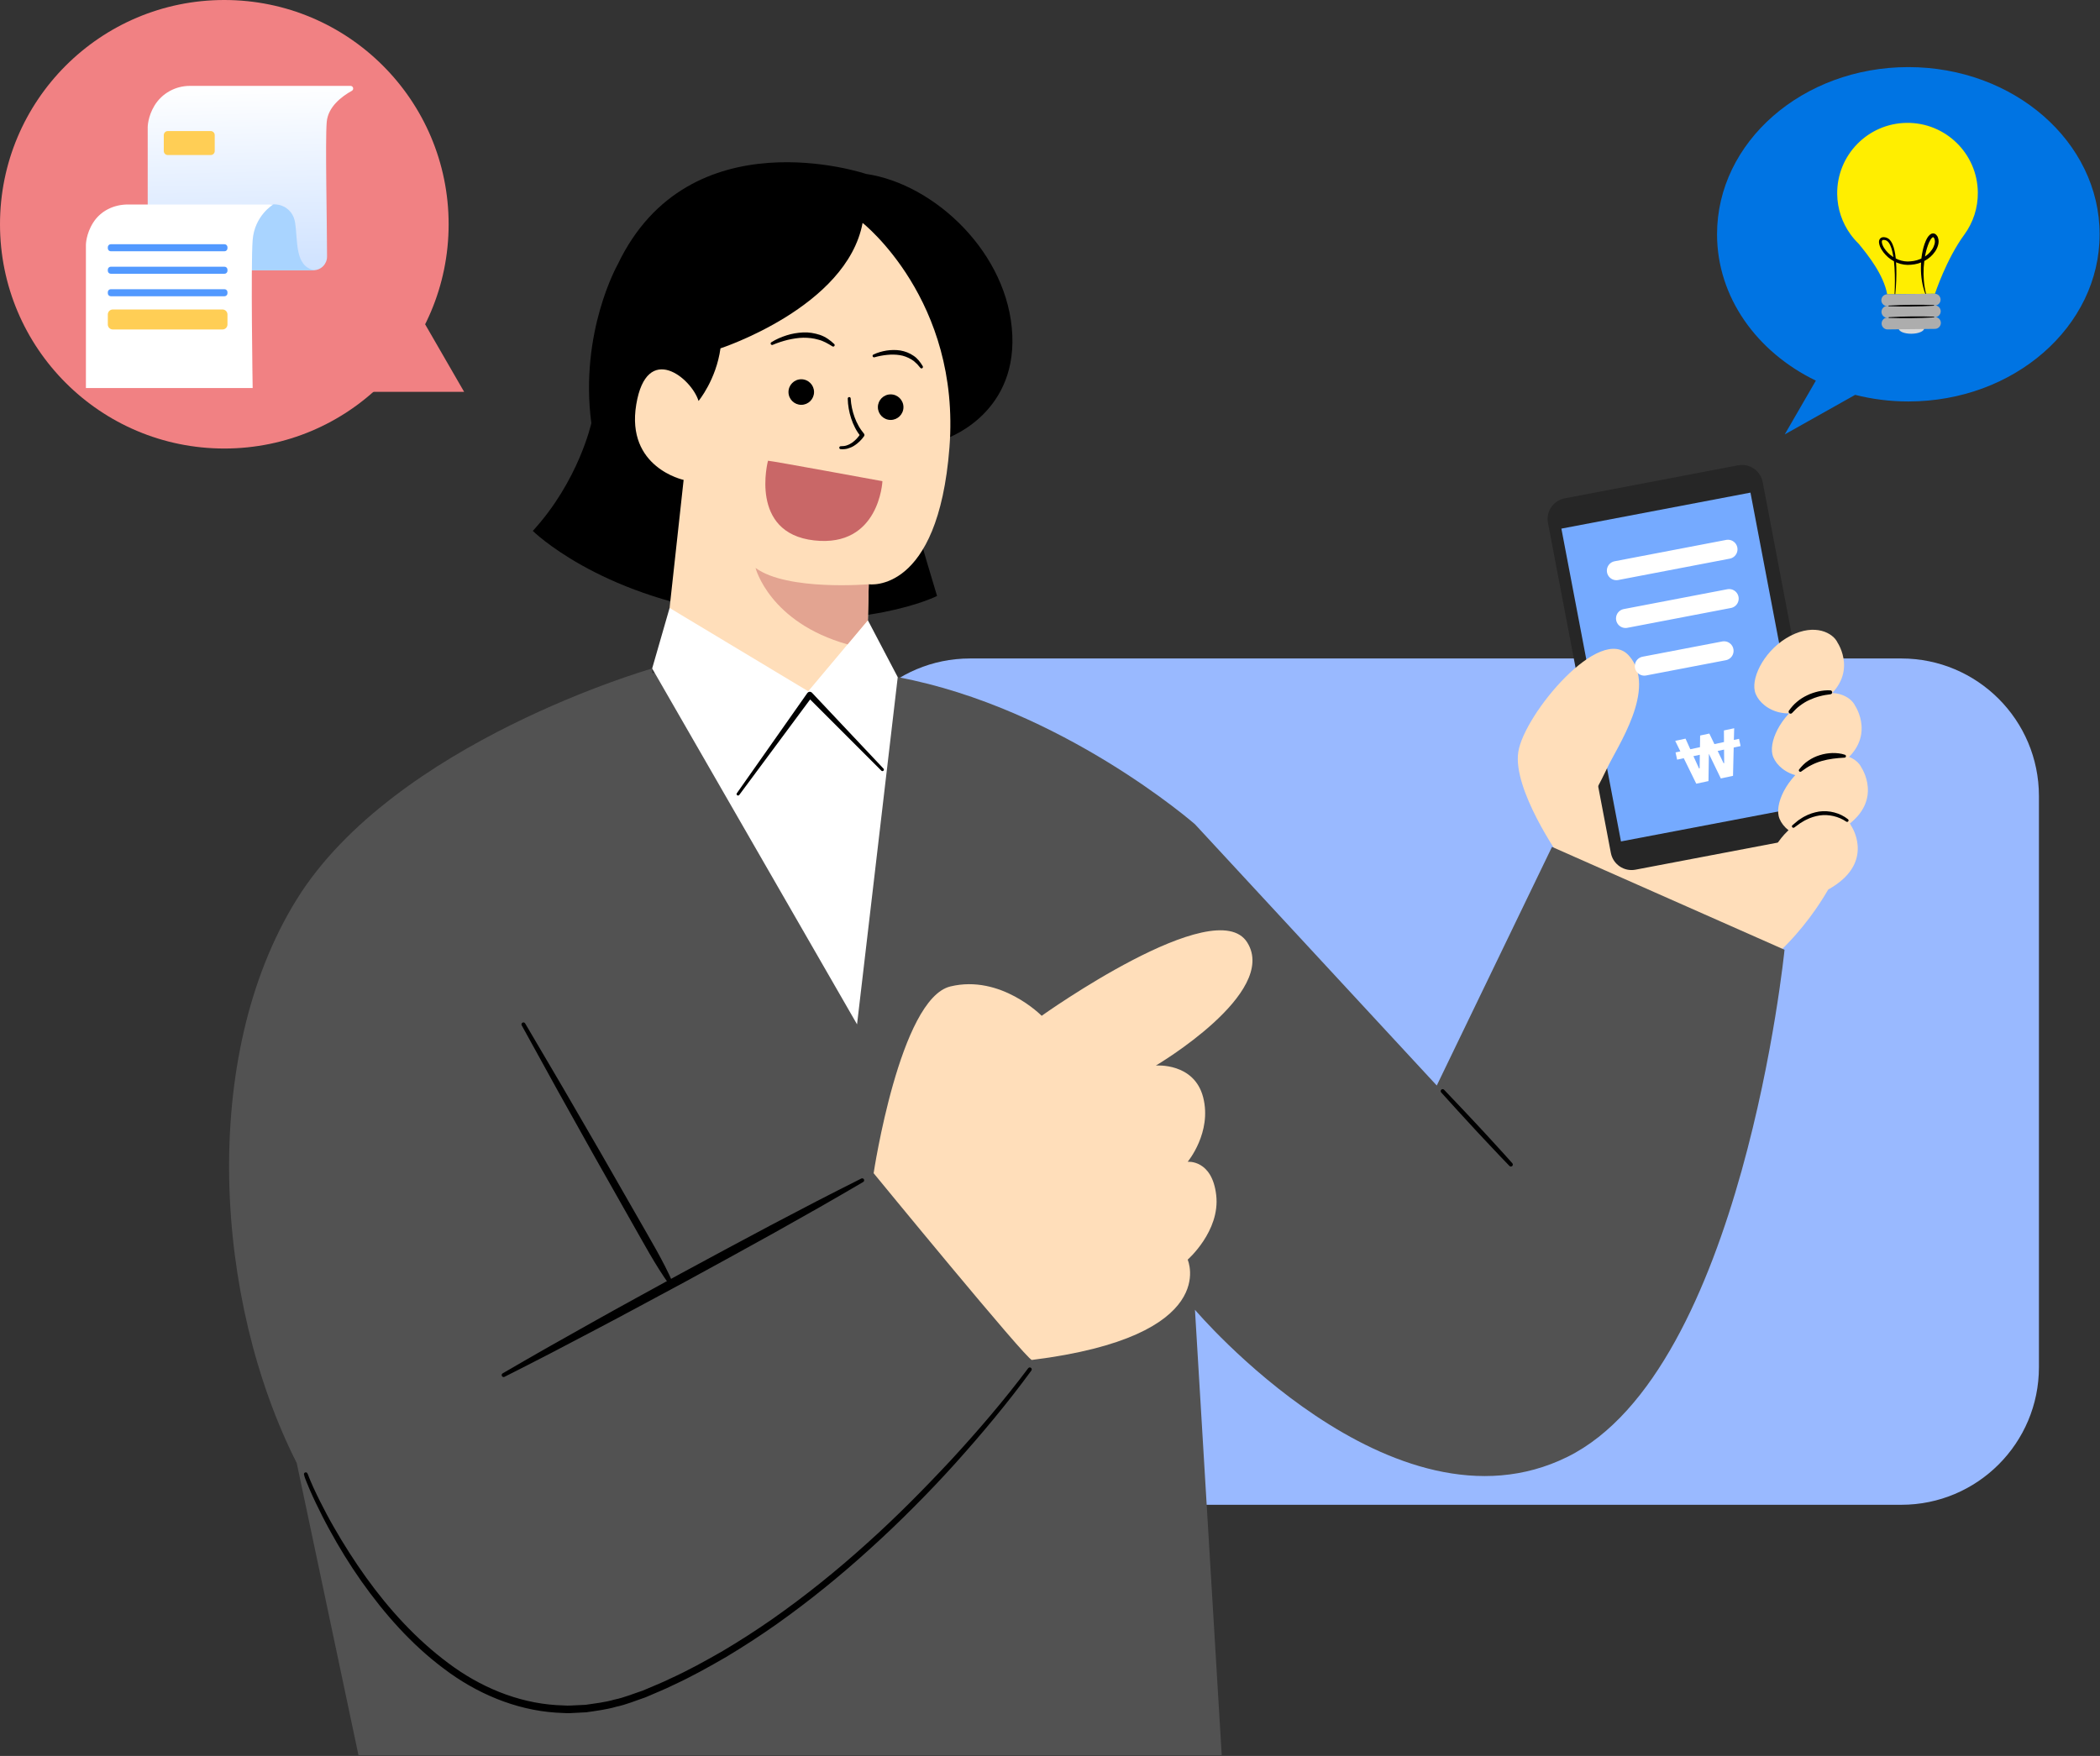 <svg width="220" height="184" viewBox="0 0 220 184" fill="none" xmlns="http://www.w3.org/2000/svg">
<rect x="0" y="0" width="220" height="184" fill="#333333" stroke="none"/>
<path d="M69 148.249L87.208 137.065V83.418C87.208 75.455 93.663 69 101.626 69H199.184C207.147 69 213.602 75.455 213.602 83.418V143.267C213.602 151.23 207.147 157.684 199.184 157.684H101.626C95.414 157.684 90.121 153.756 88.093 148.249H69Z" fill="#99B9FF"/>
<circle cx="23.5" cy="23.5" r="23.5" fill="#F18183"/>
<path d="M48.624 41.062L36.5 41.062L42.562 30.562L48.624 41.062Z" fill="#F18183"/>
<path d="M19.884 9H36.723C37.009 9 37.107 9.381 36.856 9.519C35.799 10.105 34.356 11.191 34.227 12.802C34.063 14.845 34.265 23.417 34.262 26.89C34.261 27.679 33.622 28.318 32.833 28.318H15.474V13.316C15.474 13.316 15.474 12.232 16.186 11.063C16.97 9.776 18.377 9 19.884 9Z" fill="url(#paint0_linear_3541_2498)"/>
<path d="M28.061 21.517C28.672 21.329 29.338 21.401 29.883 21.734C30.342 22.015 30.781 22.496 30.913 23.322C31.221 25.249 30.849 27.92 32.942 28.319H26.384L25.942 22.166L28.061 21.517Z" fill="#A9D4FF"/>
<path d="M13.405 21.428H28.626C28.626 21.428 26.674 22.576 26.469 25.145C26.263 27.714 26.469 40.662 26.469 40.662H9V25.659C9 25.659 9 24.532 9.755 23.337C10.544 22.088 11.928 21.428 13.405 21.428Z" fill="white"/>
<path d="M23.519 27.948H11.606C11.435 27.948 11.295 28.088 11.295 28.259V28.377C11.295 28.548 11.435 28.687 11.606 28.687H23.519C23.69 28.687 23.83 28.548 23.83 28.377V28.259C23.83 28.088 23.69 27.948 23.519 27.948Z" fill="#5299FF"/>
<path d="M23.519 25.592H11.606C11.435 25.592 11.295 25.732 11.295 25.902V26.02C11.295 26.191 11.435 26.331 11.606 26.331H23.519C23.69 26.331 23.83 26.191 23.83 26.02V25.902C23.83 25.732 23.69 25.592 23.519 25.592Z" fill="#5299FF"/>
<path d="M23.519 30.305H11.606C11.435 30.305 11.295 30.444 11.295 30.615V30.733C11.295 30.904 11.435 31.044 11.606 31.044H23.519C23.69 31.044 23.83 30.904 23.83 30.733V30.615C23.83 30.444 23.69 30.305 23.519 30.305Z" fill="#5299FF"/>
<path d="M23.306 32.429H11.818C11.53 32.429 11.295 32.664 11.295 32.952V34.003C11.295 34.291 11.531 34.526 11.818 34.526H23.306C23.594 34.526 23.83 34.291 23.83 34.003V32.952C23.83 32.664 23.594 32.429 23.306 32.429Z" fill="#FFCE55"/>
<path d="M22.077 16.247H17.578C17.348 16.247 17.159 16.059 17.159 15.829V14.153C17.159 13.923 17.348 13.734 17.578 13.734H22.077C22.307 13.734 22.495 13.923 22.495 14.153V15.829C22.495 16.059 22.307 16.247 22.077 16.247Z" fill="#FFCE55"/>
<path d="M179.881 24.549C179.881 14.874 188.853 7.031 199.921 7.031C210.988 7.031 219.961 14.874 219.961 24.549C219.961 34.225 210.988 42.068 199.921 42.068C197.986 42.068 196.118 41.824 194.348 41.377L186.972 45.52L190.233 39.886C184.061 36.9 179.881 31.152 179.881 24.549Z" fill="#0074E3"/>
<path d="M200.256 34.972C200.99 34.964 201.582 34.71 201.579 34.405C201.575 34.1 200.977 33.86 200.243 33.868C199.509 33.877 198.917 34.131 198.92 34.436C198.924 34.741 199.522 34.981 200.256 34.972Z" fill="#D9D9D9"/>
<path d="M205.809 24.554C206.702 23.318 207.221 21.797 207.202 20.156C207.154 16.087 203.817 12.827 199.748 12.875C195.68 12.923 192.42 16.26 192.468 20.328C192.486 21.894 192.993 23.338 193.839 24.522L193.839 24.521C193.84 24.523 193.843 24.527 193.844 24.529C194.104 24.89 194.394 25.228 194.712 25.537C195.688 26.722 197.326 28.769 197.707 30.839L202.71 30.78C202.71 30.78 203.896 27.16 205.781 24.592C205.789 24.582 205.796 24.571 205.804 24.56C205.806 24.558 205.807 24.556 205.809 24.554Z" fill="#FFEE00"/>
<path d="M198.477 30.826C198.521 29.899 198.529 28.969 198.472 28.047C198.442 27.585 198.395 27.126 198.311 26.676C198.228 26.231 198.112 25.772 197.869 25.427C197.74 25.257 197.594 25.154 197.388 25.142C197.183 25.125 197.131 25.2 197.147 25.404C197.207 25.795 197.489 26.187 197.794 26.494C198.418 27.118 199.299 27.494 200.18 27.383C201.057 27.317 201.917 26.881 202.398 26.157C202.522 25.982 202.608 25.785 202.665 25.587C202.722 25.39 202.719 25.184 202.656 25.029L202.633 24.97L202.595 24.924L202.56 24.877C202.548 24.867 202.54 24.864 202.532 24.854C202.518 24.853 202.518 24.846 202.502 24.852C202.488 24.853 202.458 24.867 202.428 24.894C202.299 24.997 202.186 25.203 202.096 25.396C201.742 26.21 201.587 27.134 201.528 28.042C201.479 28.956 201.55 29.881 201.772 30.78C201.777 30.799 201.765 30.82 201.745 30.825C201.727 30.829 201.709 30.819 201.702 30.802C201.376 29.924 201.23 28.976 201.24 28.033C201.243 27.562 201.273 27.088 201.356 26.62C201.439 26.153 201.55 25.687 201.748 25.239C201.855 25.017 201.954 24.791 202.184 24.592C202.211 24.567 202.246 24.544 202.285 24.523C202.319 24.5 202.365 24.484 202.414 24.472C202.511 24.443 202.63 24.464 202.721 24.511C202.759 24.537 202.8 24.564 202.831 24.594L202.904 24.683L202.973 24.775L203.016 24.877C203.125 25.153 203.107 25.438 203.038 25.685C202.966 25.933 202.859 26.166 202.714 26.369C202.149 27.202 201.177 27.674 200.21 27.741C199.229 27.854 198.222 27.429 197.558 26.725C197.39 26.549 197.238 26.356 197.111 26.145C196.987 25.933 196.879 25.704 196.849 25.431C196.838 25.299 196.847 25.129 196.973 24.991C197.105 24.852 197.287 24.842 197.416 24.859C197.487 24.864 197.546 24.882 197.612 24.899C197.677 24.928 197.749 24.946 197.803 24.99C197.923 25.063 198.012 25.166 198.087 25.269C198.37 25.697 198.466 26.172 198.546 26.636C198.62 27.102 198.646 27.571 198.662 28.038C198.684 28.973 198.646 29.905 198.552 30.832C198.55 30.852 198.532 30.867 198.511 30.865C198.491 30.863 198.476 30.845 198.477 30.826Z" fill="black"/>
<path d="M202.684 32.023L197.722 32.081C197.38 32.085 197.097 31.809 197.093 31.467C197.089 31.125 197.365 30.842 197.707 30.838L202.67 30.779C203.012 30.775 203.295 31.052 203.299 31.394C203.303 31.736 203.026 32.019 202.684 32.023Z" fill="#ADADAD"/>
<path d="M202.699 33.243L197.736 33.301C197.394 33.305 197.111 33.029 197.107 32.687C197.103 32.344 197.379 32.062 197.722 32.057L202.684 31.999C203.026 31.995 203.309 32.272 203.313 32.614C203.317 32.956 203.041 33.239 202.699 33.243Z" fill="#ADADAD"/>
<path d="M202.713 34.463L197.75 34.521C197.408 34.525 197.125 34.248 197.121 33.906C197.117 33.564 197.394 33.281 197.736 33.277L202.699 33.219C203.041 33.215 203.324 33.491 203.328 33.833C203.331 34.175 203.055 34.459 202.713 34.463Z" fill="#ADADAD"/>
<path d="M197.869 32.019C198.262 31.995 198.654 31.976 199.048 31.965L200.227 31.938L201.406 31.936C201.799 31.939 202.192 31.949 202.585 31.964C202.606 31.965 202.622 31.982 202.621 32.002C202.62 32.021 202.605 32.036 202.586 32.038C202.194 32.062 201.801 32.081 201.408 32.093L200.229 32.119L199.05 32.12C198.656 32.118 198.263 32.108 197.87 32.093C197.85 32.092 197.834 32.075 197.834 32.055C197.835 32.035 197.85 32.02 197.869 32.019Z" fill="black"/>
<path d="M197.883 33.239C198.276 33.215 198.669 33.196 199.062 33.184L200.241 33.158L201.42 33.156C201.813 33.159 202.206 33.168 202.6 33.184C202.62 33.185 202.636 33.202 202.635 33.222C202.635 33.241 202.619 33.256 202.601 33.257C202.208 33.282 201.815 33.301 201.422 33.313L200.243 33.339L199.064 33.34C198.671 33.337 198.278 33.328 197.884 33.313C197.864 33.312 197.848 33.295 197.849 33.275C197.849 33.255 197.864 33.24 197.883 33.239Z" fill="black"/>
<path d="M192.066 92.204C192.066 92.204 188.719 99.256 181.897 103.097L167.662 99.018L163.381 89.752C163.381 89.752 162.738 84.606 163.381 83.961C164.025 83.317 171.714 76.995 171.714 76.995L188.888 83.777L192.066 92.204Z" fill="#FFDEBA"/>
<path d="M171.338 91.132L189.494 87.674C190.692 87.445 191.478 86.289 191.25 85.092L184.663 50.515C184.435 49.318 183.279 48.532 182.082 48.76L163.926 52.219C162.728 52.447 161.942 53.603 162.17 54.8L168.757 89.377C168.985 90.575 170.141 91.361 171.338 91.132Z" fill="#262626"/>
<path d="M169.817 88.172L189.625 84.399L183.382 51.621L163.574 55.394L169.817 88.172Z" fill="#75AAFF"/>
<path d="M163.382 89.753C163.382 89.753 158.446 82.716 159.06 78.787C159.674 74.858 167.655 65.281 170.663 68.719C173.671 72.157 169.373 78.296 168.33 80.567C167.286 82.838 163.382 89.753 163.382 89.753Z" fill="#FFDEBA"/>
<path d="M193.949 86.559C193.949 86.559 196.227 89.941 192.405 92.661C188.582 95.38 185.642 93.249 185.274 91.631C184.906 90.014 186.451 87.147 189.023 85.824C191.596 84.501 193.485 85.537 193.949 86.559Z" fill="#FFDEBA"/>
<path d="M195.01 80.438C195.01 80.438 197.289 83.82 193.467 86.54C189.644 89.26 186.703 87.127 186.336 85.51C185.968 83.893 187.512 81.026 190.085 79.703C192.658 78.38 194.547 79.416 195.01 80.438Z" fill="#FFDEBA"/>
<path d="M194.355 73.973C194.355 73.973 196.633 77.355 192.811 80.075C188.988 82.795 186.047 80.663 185.68 79.046C185.313 77.428 186.856 74.561 189.429 73.238C192.002 71.915 193.891 72.952 194.355 73.973Z" fill="#FFDEBA"/>
<path d="M192.512 67.352C192.512 67.352 194.791 70.734 190.969 73.453C187.146 76.174 184.205 74.041 183.838 72.424C183.47 70.807 185.014 67.94 187.587 66.617C190.16 65.294 192.049 66.33 192.512 67.352Z" fill="#FFDEBA"/>
<path d="M193.226 79.394C192.409 79.437 191.599 79.526 190.836 79.747C190.453 79.856 190.083 80.004 189.73 80.189C189.368 80.363 189.044 80.6 188.706 80.842L188.695 80.85C188.625 80.9 188.528 80.883 188.479 80.814C188.437 80.756 188.442 80.68 188.483 80.628C188.753 80.284 189.064 79.952 189.442 79.71C189.811 79.455 190.221 79.258 190.65 79.13C191.076 78.993 191.522 78.922 191.965 78.909C192.41 78.904 192.848 78.944 193.281 79.09C193.363 79.118 193.407 79.206 193.379 79.288C193.358 79.35 193.302 79.391 193.24 79.394L193.226 79.394Z" fill="black"/>
<path d="M193.405 86.088C193.016 85.821 192.545 85.622 192.074 85.514C191.599 85.406 191.108 85.376 190.626 85.448C190.147 85.525 189.675 85.669 189.235 85.895C189.009 85.993 188.808 86.142 188.591 86.263C188.386 86.404 188.187 86.557 187.984 86.704L187.97 86.714C187.901 86.764 187.804 86.748 187.755 86.679C187.707 86.613 187.72 86.522 187.781 86.47C187.982 86.303 188.179 86.13 188.385 85.967C188.609 85.829 188.818 85.664 189.058 85.549C189.522 85.291 190.04 85.131 190.569 85.04C191.102 84.968 191.649 85.001 192.168 85.138C192.689 85.275 193.171 85.504 193.602 85.849C193.669 85.903 193.679 86 193.626 86.066C193.575 86.129 193.485 86.142 193.419 86.097L193.405 86.088Z" fill="black"/>
<path d="M191.745 72.753C191.38 72.793 190.99 72.862 190.625 72.964C190.254 73.056 189.898 73.196 189.552 73.351C189.205 73.505 188.883 73.708 188.58 73.934C188.271 74.155 188.009 74.431 187.747 74.71L187.735 74.722C187.657 74.805 187.527 74.809 187.444 74.731C187.367 74.659 187.358 74.542 187.418 74.46C187.662 74.124 187.933 73.797 188.263 73.536C188.581 73.26 188.943 73.04 189.32 72.86C189.695 72.674 190.096 72.546 190.501 72.451C190.912 72.368 191.317 72.317 191.75 72.341C191.863 72.347 191.951 72.444 191.944 72.557C191.939 72.66 191.859 72.741 191.761 72.751L191.745 72.753Z" fill="black"/>
<path d="M68.321 70.048C68.321 70.048 41.327 77.748 31.087 94.24C20.847 110.732 22.463 136.279 31.087 153.309L37.554 183.922H127.99L125.187 137.249C125.187 137.249 145.883 161.717 164.207 152.663C182.531 143.609 186.951 99.523 186.951 99.523L162.59 88.743L150.518 113.75L125.187 86.371C125.187 86.371 111.266 74.189 94.049 70.957L68.321 70.526" fill="#525252"/>
<path d="M70.148 63.706L68.321 70.048L89.786 107.339L94.049 70.957L90.919 64.993L70.148 63.706Z" fill="white"/>
<path d="M98.794 46.062C98.982 46.062 106.426 43.608 106.051 35.107C105.675 26.606 97.981 19.288 90.724 18.224C90.724 18.224 72.208 11.968 64.701 27.732C64.701 27.732 60.697 34.8 61.949 44.341C61.949 44.341 60.635 50.377 55.818 55.633C55.818 55.633 62.574 62.326 76.525 64.328C90.474 66.329 98.169 62.451 98.169 62.451C98.169 62.451 96.042 55.444 95.917 54.632C95.791 53.819 98.794 46.062 98.794 46.062Z" fill="black"/>
<path d="M90.368 23.359C90.368 23.359 100.661 31.447 99.466 46.887C98.272 62.328 91.011 61.225 91.011 61.225L90.919 64.993L84.669 72.437L70.148 63.706L71.618 50.288C71.618 50.288 65.553 49.001 66.656 42.384C67.758 35.766 72.446 39.626 73.181 42.016C73.181 42.016 75.02 39.81 75.479 36.502C75.479 36.502 88.714 32.182 90.368 23.359Z" fill="#FFDEBA"/>
<path d="M83.942 42.42C84.682 42.42 85.281 41.821 85.281 41.081C85.281 40.342 84.682 39.742 83.942 39.742C83.203 39.742 82.603 40.342 82.603 41.081C82.603 41.821 83.203 42.42 83.942 42.42Z" fill="black"/>
<path d="M93.308 44.004C94.047 44.004 94.647 43.405 94.647 42.665C94.647 41.926 94.047 41.326 93.308 41.326C92.568 41.326 91.969 41.926 91.969 42.665C91.969 43.405 92.568 44.004 93.308 44.004Z" fill="black"/>
<path d="M89.121 41.763C89.136 42.087 89.184 42.427 89.253 42.754C89.321 43.083 89.415 43.405 89.53 43.719C89.642 44.033 89.782 44.337 89.946 44.625C90.103 44.918 90.302 45.182 90.507 45.439L90.516 45.452C90.575 45.526 90.575 45.628 90.524 45.703C90.378 45.916 90.223 46.089 90.048 46.259C89.875 46.427 89.685 46.578 89.478 46.708C89.272 46.838 89.043 46.937 88.805 47.004C88.566 47.072 88.314 47.083 88.068 47.068C87.983 47.062 87.919 46.989 87.924 46.904C87.929 46.822 87.997 46.759 88.078 46.759H88.091C88.301 46.759 88.51 46.741 88.708 46.672C88.906 46.604 89.095 46.511 89.269 46.389C89.442 46.266 89.604 46.123 89.751 45.966C89.895 45.811 90.035 45.633 90.138 45.464L90.156 45.727C89.941 45.439 89.737 45.144 89.579 44.825C89.415 44.509 89.277 44.181 89.169 43.844C89.06 43.508 88.973 43.166 88.913 42.819C88.854 42.471 88.817 42.127 88.812 41.763C88.812 41.678 88.88 41.608 88.966 41.607C89.049 41.607 89.118 41.672 89.121 41.755V41.763Z" fill="black"/>
<path d="M80.807 35.864C81.307 35.548 81.84 35.32 82.399 35.142C82.955 34.961 83.541 34.866 84.133 34.835C84.728 34.802 85.33 34.91 85.9 35.093C86.472 35.289 86.974 35.645 87.396 36.052C87.457 36.111 87.459 36.209 87.4 36.271C87.348 36.324 87.269 36.332 87.208 36.295L87.194 36.287C86.724 35.999 86.26 35.724 85.737 35.594C85.225 35.441 84.69 35.386 84.149 35.389C83.607 35.399 83.067 35.492 82.53 35.613C81.998 35.745 81.461 35.918 80.959 36.133L80.95 36.137C80.872 36.171 80.781 36.134 80.747 36.056C80.717 35.985 80.744 35.904 80.807 35.864Z" fill="black"/>
<path d="M91.499 37.152C91.94 36.939 92.399 36.815 92.876 36.734C93.352 36.663 93.843 36.652 94.33 36.727C94.815 36.812 95.293 36.994 95.701 37.278C96.124 37.549 96.422 37.961 96.67 38.372C96.713 38.444 96.69 38.539 96.618 38.582C96.556 38.62 96.478 38.608 96.43 38.558L96.408 38.536C96.251 38.377 96.14 38.181 95.965 38.047L95.725 37.829L95.455 37.651C95.085 37.436 94.683 37.273 94.251 37.212C93.821 37.146 93.377 37.142 92.935 37.188C92.494 37.23 92.043 37.318 91.619 37.437L91.61 37.44C91.528 37.463 91.442 37.415 91.419 37.333C91.397 37.26 91.433 37.184 91.499 37.152Z" fill="black"/>
<path d="M80.457 48.279C80.801 48.279 92.445 50.423 92.445 50.423C92.445 50.423 92.129 57.403 85.282 56.627C78.435 55.852 80.457 48.279 80.457 48.279Z" fill="#C96767"/>
<path d="M91.011 61.224C91.011 61.224 82.467 61.951 79.151 59.511C79.151 59.511 80.606 65.217 88.793 67.525L90.919 64.992L91.011 61.224Z" fill="#E3A491"/>
<path d="M77.194 83.12L84.577 72.623C84.677 72.481 84.873 72.447 85.014 72.546C85.032 72.558 85.049 72.573 85.063 72.588L92.557 80.543C92.615 80.605 92.613 80.703 92.551 80.762C92.49 80.819 92.394 80.818 92.335 80.759L84.607 73.03L85.092 72.995L77.445 83.301C77.394 83.37 77.297 83.384 77.228 83.333C77.16 83.283 77.145 83.188 77.194 83.12Z" fill="black"/>
<path d="M108.101 142.506C107.607 142.567 91.523 122.937 91.523 122.937C91.523 122.937 94.271 104.65 99.562 103.368C104.854 102.086 109.126 106.444 109.126 106.444C109.126 106.444 127.328 93.455 130.661 98.754C133.994 104.052 121.09 111.657 121.09 111.657C121.09 111.657 125.107 111.316 126.047 114.99C126.987 118.665 124.423 121.741 124.423 121.741C124.423 121.741 126.987 121.484 127.414 125.245C127.841 129.005 124.423 131.996 124.423 131.996C124.423 131.996 128.012 140.028 108.101 142.506Z" fill="#FFDEBA"/>
<path d="M90.43 123.859C88.896 124.769 87.345 125.647 85.802 126.539L81.145 129.164C78.029 130.894 74.907 132.612 71.777 134.316C68.633 135.995 65.508 137.706 62.35 139.359L57.615 141.842C56.028 142.653 54.449 143.479 52.853 144.275C52.751 144.327 52.627 144.285 52.577 144.183C52.528 144.086 52.564 143.968 52.656 143.913C54.193 143.008 55.745 142.133 57.289 141.242L61.949 138.621C65.053 136.871 68.19 135.179 71.309 133.456C74.442 131.757 77.582 130.072 80.729 128.399L85.466 125.92C87.055 125.112 88.635 124.287 90.233 123.496C90.335 123.445 90.459 123.487 90.51 123.589C90.557 123.687 90.521 123.804 90.43 123.859Z" fill="black"/>
<path d="M55.013 107.237L58.98 113.986L62.907 120.757L66.799 127.549C68.083 129.82 69.452 132.043 70.503 134.447C70.549 134.552 70.501 134.674 70.396 134.72C70.305 134.76 70.2 134.729 70.144 134.651C68.614 132.52 67.402 130.208 66.104 127.944L62.25 121.131L58.432 114.298L54.655 107.442C54.6 107.342 54.636 107.216 54.736 107.161C54.834 107.107 54.957 107.142 55.013 107.237Z" fill="black"/>
<path d="M32.259 154.503C32.281 154.547 32.325 154.684 32.373 154.802C32.416 154.92 32.471 155.04 32.519 155.159C32.616 155.399 32.728 155.635 32.832 155.873C33.049 156.346 33.273 156.816 33.507 157.282C33.975 158.213 34.461 159.136 34.983 160.039C36.017 161.85 37.142 163.608 38.355 165.3C40.784 168.677 43.619 171.783 46.939 174.257C50.235 176.743 54.178 178.415 58.281 178.675L59.049 178.71C59.304 178.723 59.561 178.74 59.816 178.718L61.354 178.644C62.369 178.495 63.393 178.381 64.383 178.093C65.394 177.888 66.348 177.481 67.327 177.159L68.763 176.551C69.245 176.355 69.718 176.138 70.186 175.912C72.083 175.052 73.908 174.042 75.714 173.004C77.507 171.942 79.261 170.811 80.971 169.617C84.385 167.218 87.645 164.595 90.745 161.795C93.86 159.009 96.799 156.032 99.65 152.974C102.48 149.901 105.209 146.717 107.712 143.377L107.715 143.373C107.784 143.281 107.913 143.263 108.004 143.331C108.095 143.399 108.114 143.527 108.047 143.618C105.566 147.014 102.873 150.233 100.067 153.356C98.663 154.915 97.216 156.438 95.732 157.922C94.253 159.411 92.734 160.863 91.176 162.272C88.071 165.1 84.802 167.754 81.372 170.186C79.652 171.397 77.888 172.545 76.082 173.625C74.262 174.682 72.421 175.71 70.504 176.589C70.031 176.82 69.552 177.042 69.064 177.243L67.61 177.865C66.602 178.203 65.621 178.625 64.574 178.842C63.549 179.144 62.486 179.27 61.431 179.427L59.83 179.511C59.564 179.536 59.296 179.516 59.03 179.503L58.229 179.463C53.949 179.177 49.864 177.415 46.496 174.855C43.091 172.313 40.267 169.101 37.84 165.666C36.626 163.943 35.525 162.146 34.518 160.299C34.01 159.377 33.537 158.437 33.082 157.489C32.855 157.014 32.638 156.534 32.427 156.052C32.326 155.808 32.219 155.569 32.124 155.321C32.076 155.196 32.024 155.077 31.979 154.949C31.937 154.82 31.883 154.714 31.846 154.502C31.829 154.4 31.897 154.303 31.999 154.286C32.082 154.271 32.161 154.313 32.197 154.384L32.259 154.503Z" fill="black"/>
<path d="M151.283 114.192C152.503 115.451 153.69 116.739 154.893 118.014C155.495 118.65 156.079 119.303 156.673 119.947C157.267 120.592 157.856 121.24 158.436 121.896C158.512 121.982 158.504 122.112 158.418 122.188C158.335 122.261 158.21 122.255 158.134 122.177C157.522 121.55 156.92 120.914 156.321 120.275C155.722 119.634 155.115 119.003 154.524 118.356C153.342 117.063 152.145 115.783 150.981 114.474C150.905 114.389 150.913 114.258 150.998 114.182C151.081 114.108 151.207 114.114 151.283 114.192Z" fill="black"/>
<path d="M176.037 78.736L175.498 77.633L176.58 77.402L177.08 78.513L178.092 78.297L178.109 77.075L179.073 76.868L179.605 77.973L180.608 77.758L180.602 76.541L181.676 76.312L181.643 77.537L182.184 77.421L182.347 78.179L181.625 78.334L181.554 81.298L180.276 81.572L179.027 78.989L178.983 81.848L177.705 82.122L176.395 79.452L175.698 79.602L175.535 78.844L176.037 78.736ZM178.058 80.513L178.074 79.093L177.407 79.236L177.995 80.527L178.058 80.513ZM180.629 79.963L180.614 78.55L179.947 78.692L180.566 79.977L180.629 79.963Z" fill="white"/>
<path d="M169.337 59.796L181.024 57.559" stroke="white" stroke-width="2" stroke-miterlimit="10" stroke-linecap="round" stroke-linejoin="round"/>
<path d="M170.296 64.805L181.148 62.727" stroke="white" stroke-width="2" stroke-miterlimit="10" stroke-linecap="round" stroke-linejoin="round"/>
<path d="M172.264 69.798L180.612 68.2" stroke="white" stroke-width="2" stroke-miterlimit="10" stroke-linecap="round" stroke-linejoin="round"/>
<defs>
<linearGradient id="paint0_linear_3541_2498" x1="26.003" y1="8.855" x2="26.464" y2="28.468" gradientUnits="userSpaceOnUse">
<stop stop-color="white"/>
<stop offset="1" stop-color="#CFE2FF"/>
</linearGradient>
</defs>
</svg>
